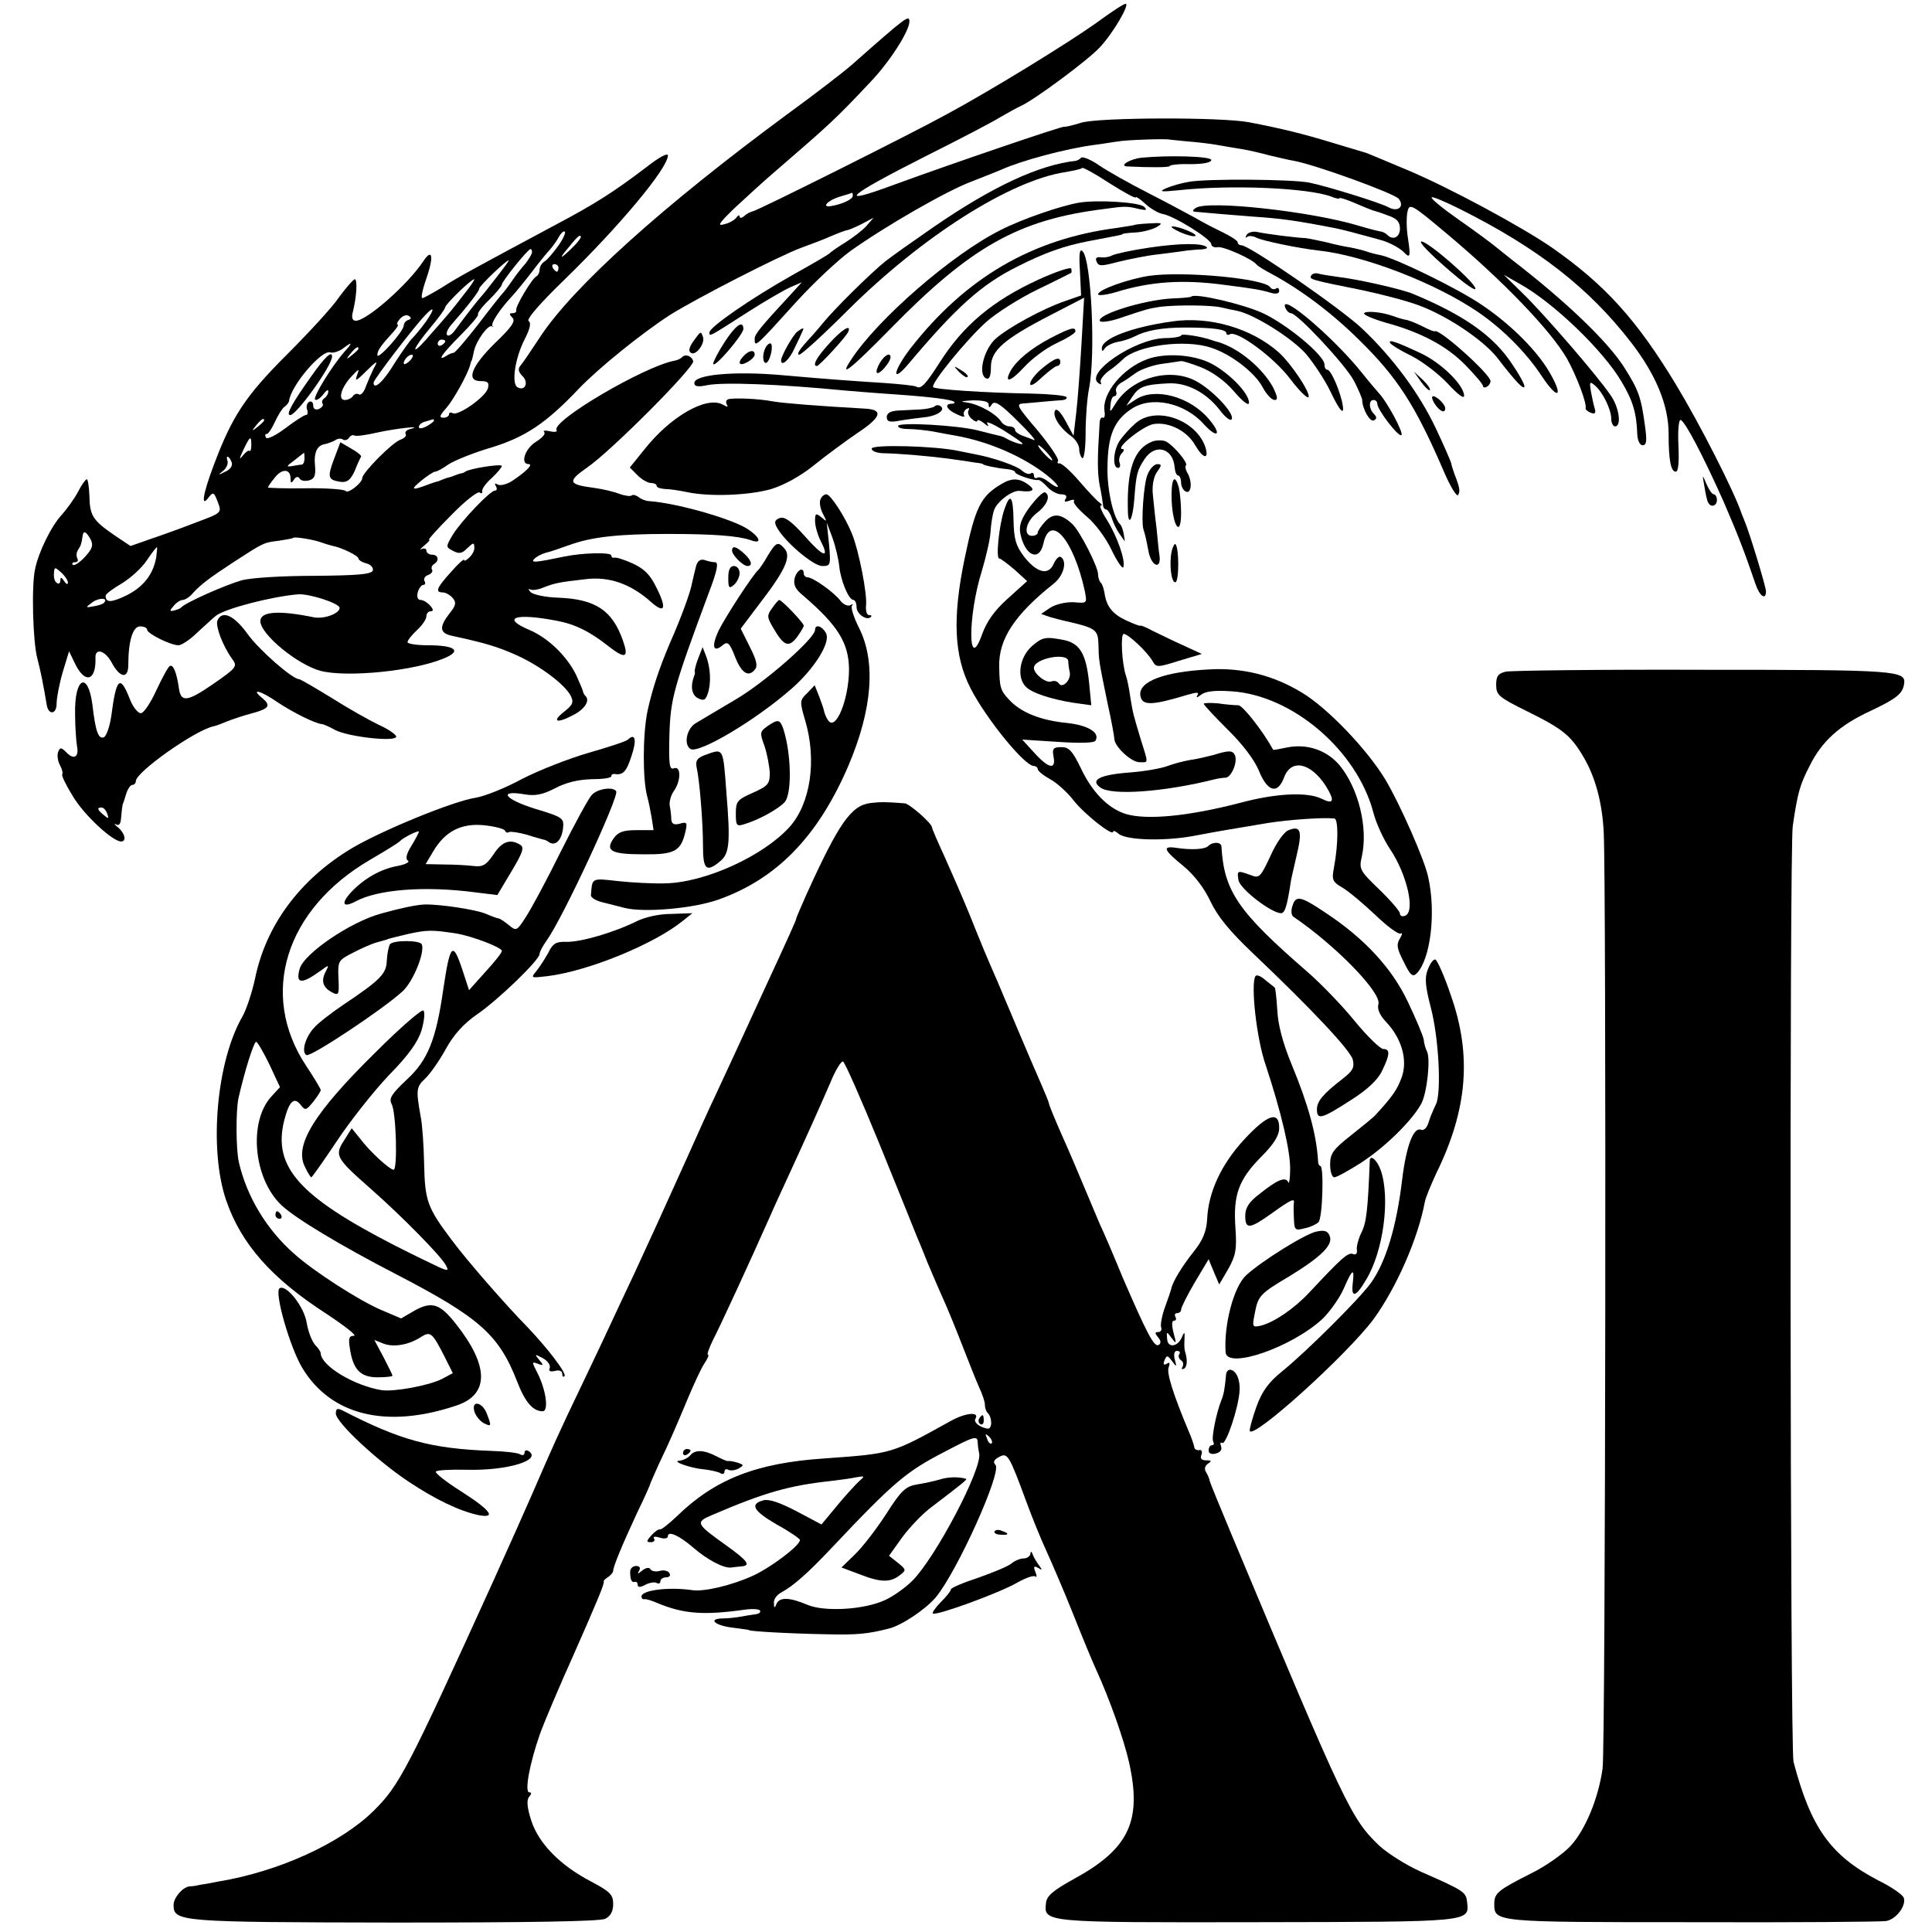 <?xml version="1.0" standalone="no"?>
<!DOCTYPE svg PUBLIC "-//W3C//DTD SVG 20010904//EN"
 "http://www.w3.org/TR/2001/REC-SVG-20010904/DTD/svg10.dtd">
<svg version="1.0" xmlns="http://www.w3.org/2000/svg"
 width="512pt" height="512pt" viewBox="0 0 512 512"
 preserveAspectRatio="xMidYMid meet">
<g transform="translate(0,512) scale(0.1,-0.1)"
fill="#000000" stroke="none">
<path d="M2905 5059 c-73 -52 -279 -179 -400 -244 -93 -51 -497 -253 -510
-255 -5 -1 -16 -6 -22 -12 -7 -6 -13 -7 -13 -2 0 5 -4 4 -8 -2 -4 -6 -18 -15
-32 -18 -20 -6 -16 1 25 41 28 26 81 75 120 108 130 112 153 133 241 227 52
54 104 136 104 161 0 19 -8 13 -154 -116 -17 -15 -93 -74 -170 -130 -331 -244
-567 -457 -654 -589 -23 -35 -46 -69 -52 -76 -8 -9 -7 -17 5 -29 17 -17 6 -41
-14 -29 -16 10 -6 77 19 126 15 29 18 45 11 49 -7 5 32 49 96 111 143 139 273
294 273 328 0 8 -24 -5 -57 -31 -88 -67 -139 -99 -243 -154 -207 -111 -256
-137 -299 -165 -25 -15 -48 -28 -52 -28 -4 0 1 24 11 52 20 58 16 82 -8 46
-41 -62 -150 -158 -179 -158 -9 0 -12 8 -8 23 10 40 13 87 5 87 -3 0 -22 -21
-41 -47 -18 -27 -81 -95 -139 -153 -110 -110 -145 -163 -194 -294 -29 -77 -34
-113 -13 -84 12 15 14 14 24 -12 11 -29 11 -29 -56 -54 -36 -14 -91 -34 -121
-44 l-54 -19 -42 28 c-58 40 -66 52 -67 104 -1 25 -4 45 -7 45 -3 0 -14 -15
-23 -33 -10 -19 -30 -46 -43 -61 -27 -28 -62 -99 -71 -144 -10 -43 -6 -194 6
-237 9 -35 16 -70 25 -124 5 -27 26 -24 26 4 0 15 7 52 16 83 l17 56 18 -37
c26 -50 54 -40 52 20 -1 27 26 19 43 -13 22 -41 44 -44 44 -6 0 63 12 102 31
102 11 0 19 -4 19 -9 0 -10 62 -41 83 -41 8 0 31 15 49 33 19 17 41 38 50 45
24 19 147 51 218 57 30 2 110 -24 110 -36 0 -15 -41 -30 -68 -25 -92 19 -142
16 -142 -10 0 -35 99 -116 160 -132 71 -18 247 0 326 33 49 20 32 35 -43 35
-29 0 -53 4 -53 8 0 5 11 19 25 32 14 13 25 29 25 37 0 7 5 13 11 13 8 0 8 5
-1 15 -7 8 -18 15 -25 15 -8 0 -11 8 -8 20 3 11 10 20 15 20 5 0 6 5 3 10 -3
6 1 13 9 16 9 3 14 10 11 14 -3 5 -1 11 5 15 15 9 12 25 -5 25 -8 0 -15 5 -15
11 0 5 -6 7 -13 4 -6 -4 -3 1 7 9 11 9 17 16 13 16 -3 0 23 29 59 65 35 36 69
63 75 60 5 -4 8 -2 7 3 -2 5 9 21 25 35 15 14 27 29 27 32 0 7 -87 -7 -97 -15
-2 -2 -7 -4 -13 -5 -5 -1 -12 -4 -15 -5 -3 -1 -9 -4 -15 -5 -5 -1 -12 -4 -15
-5 -3 -1 -8 -3 -12 -5 -5 -1 -15 -4 -23 -7 -49 -19 -54 -17 -25 7 17 14 34 25
38 25 5 0 21 9 35 19 15 10 66 31 114 45 91 28 146 65 233 157 53 55 166 146
240 194 70 44 292 158 350 179 22 8 57 21 77 30 21 9 40 16 43 16 3 0 20 7 38
16 l32 17 -19 -22 c-11 -12 -36 -31 -55 -43 -20 -12 -38 -25 -41 -28 -3 -4
-48 -30 -100 -59 -110 -62 -220 -138 -220 -152 0 -12 -1 -12 105 56 44 28 94
57 110 64 l30 13 -31 -34 c-77 -83 -94 -104 -94 -115 0 -25 -1 -26 114 101 44
48 107 107 140 131 93 66 254 159 321 184 33 13 69 27 80 32 54 24 170 55 245
65 25 3 52 8 62 9 17 4 129 8 138 5 3 0 25 -3 50 -5 25 -2 59 -6 75 -9 17 -3
46 -8 65 -11 19 -3 53 -11 75 -17 22 -5 50 -12 63 -14 60 -11 268 -87 279
-101 16 -21 -3 -36 -28 -22 -22 12 -164 56 -209 65 -44 9 -273 11 -320 2 -19
-3 -46 -11 -60 -17 -20 -9 -14 -10 35 -5 139 15 342 6 403 -17 12 -5 22 -7 22
-4 0 2 20 -4 45 -15 25 -11 46 -19 48 -19 1 0 17 -5 35 -12 24 -8 32 -17 32
-35 0 -23 -19 -32 -34 -16 -4 4 -11 7 -14 8 -4 0 -32 7 -62 16 -126 38 -399
68 -431 47 -8 -5 -9 -9 -4 -10 53 -5 82 -7 155 -13 74 -5 112 -10 215 -30 11
-2 40 -9 65 -16 25 -7 50 -13 55 -15 22 -5 51 -20 64 -32 18 -19 20 -15 12 37
-4 25 -4 56 -1 69 5 23 10 21 105 -59 148 -124 275 -256 318 -331 24 -43 53
-118 49 -131 -1 -3 6 -9 14 -12 11 -4 14 -1 10 12 -3 9 -7 30 -10 45 -4 25 -3
27 10 16 21 -17 44 -64 44 -89 0 -11 5 -20 10 -20 18 0 11 51 -12 83 -36 53
-180 219 -233 270 l-50 49 42 -24 c89 -49 221 -176 270 -259 31 -52 40 -84 42
-141 1 -16 7 -28 14 -28 11 0 12 12 6 54 -10 74 -17 93 -55 153 -45 70 -155
175 -299 286 -5 4 -21 17 -35 28 -14 12 -60 46 -103 76 -43 30 -76 57 -73 60
2 3 37 -12 77 -32 205 -103 340 -208 452 -353 66 -86 99 -166 99 -242 0 -70 6
-100 19 -100 7 0 9 25 7 70 -2 40 1 69 6 67 12 -4 60 -96 114 -217 38 -88 55
-132 84 -217 11 -33 28 -45 28 -20 0 12 -44 157 -57 187 -3 8 -7 17 -8 20 -19
57 -109 234 -173 340 -104 172 -188 265 -328 363 -79 55 -274 160 -381 205
-74 31 -107 45 -113 47 -3 1 -43 13 -90 27 -79 24 -132 37 -220 54 -74 14
-396 13 -444 -1 -25 -8 -46 -12 -46 -11 0 4 -313 -103 -449 -153 -159 -59
-128 -31 84 76 88 44 176 90 195 102 19 11 44 25 55 30 36 16 179 122 210 156
35 37 80 115 68 115 -5 0 -40 -23 -78 -51z m-645 -458 c0 -9 -27 -22 -57 -27
-27 -5 -11 14 20 24 17 5 33 10 35 11 1 1 2 -3 2 -8z m-781 -133 c-13 -18 -29
-37 -36 -41 -7 -4 -13 -14 -13 -22 0 -7 -4 -15 -8 -17 -11 -4 -57 -81 -54 -90
1 -5 -3 -8 -10 -8 -9 0 -9 -3 0 -12 9 -9 -2 -25 -46 -67 -63 -62 -78 -101 -38
-101 19 0 23 -4 19 -19 -6 -23 -79 -74 -93 -66 -6 3 -10 2 -10 -3 0 -5 -7 -9
-15 -9 -12 0 -10 6 8 26 19 22 56 88 63 114 1 4 2 8 3 10 2 1 4 13 7 26 5 26
38 73 48 66 3 -3 4 -2 1 1 -5 7 20 45 52 79 10 11 34 40 53 65 19 25 40 51 47
58 7 8 18 23 24 34 6 11 13 17 16 14 3 -2 -5 -20 -18 -38z m31 -11 c-21 -20
-27 -23 -15 -7 35 43 40 48 44 44 3 -3 -10 -19 -29 -37z m-100 -5 c0 -5 -8
-18 -17 -30 -10 -11 -25 -30 -33 -42 -8 -12 -20 -28 -25 -34 -6 -6 -37 -45
-68 -86 -32 -41 -61 -75 -65 -75 -4 0 -13 -4 -19 -8 -27 -17 -11 6 38 55 27
27 48 52 46 55 -3 2 10 20 29 38 19 19 34 37 34 41 0 8 69 94 76 94 2 0 4 -4
4 -8z m-92 -64 c-18 -23 -37 -48 -43 -54 -10 -11 -42 -52 -69 -89 -8 -11 -17
-17 -21 -13 -4 3 1 15 9 25 44 50 76 91 76 98 0 7 71 75 78 75 2 0 -12 -19
-30 -42z m162 22 c0 -5 -2 -10 -4 -10 -3 0 -8 5 -11 10 -3 6 -1 10 4 10 6 0
11 -4 11 -10z m-252 -72 c-18 -24 -41 -52 -51 -63 -9 -11 -31 -35 -47 -54 -45
-50 -36 -25 10 30 22 26 40 51 40 55 0 7 68 74 77 74 2 0 -10 -19 -29 -42z
m-99 -70 c-13 -18 -29 -37 -35 -43 -6 -5 -28 -36 -48 -67 -30 -50 -56 -73 -56
-52 0 8 107 148 138 180 24 25 24 15 1 -18z m-47 4 c-7 -2 -12 -9 -12 -15 -1
-16 -70 -93 -70 -78 0 12 9 25 43 62 9 10 14 19 11 19 -4 0 -1 7 6 15 7 8 17
12 23 8 8 -5 7 -8 -1 -11z m98 -56 c0 -3 -4 -8 -10 -11 -5 -3 -10 -1 -10 4 0
6 5 11 10 11 6 0 10 -2 10 -4z m-267 -28 c-34 -39 -84 -120 -78 -127 4 -3 13
3 21 13 8 11 14 15 14 9 0 -7 -5 -15 -10 -18 -6 -4 -8 -10 -5 -15 3 -4 -2 -10
-10 -14 -9 -3 -15 0 -15 10 0 8 -5 12 -11 9 -6 -4 -8 -13 -5 -21 3 -8 1 -14
-4 -14 -4 0 -29 -16 -54 -35 -25 -19 -48 -30 -51 -25 -3 6 -3 10 2 10 4 0 14
15 22 33 8 17 19 35 25 39 6 4 11 11 12 15 4 40 87 138 110 129 6 -2 20 2 31
9 27 21 29 18 6 -7z m37 8 c0 -2 -8 -10 -17 -17 -16 -13 -17 -12 -4 4 13 16
21 21 21 13z m138 -30 c-7 -8 -15 -12 -17 -11 -5 6 10 25 20 25 5 0 4 -6 -3
-14z m-98 -23 c-5 -10 -14 -31 -20 -46 -5 -16 -14 -26 -19 -22 -5 3 -12 1 -16
-5 -3 -5 -13 -10 -21 -10 -20 0 -9 35 19 64 19 20 20 20 13 1 -6 -16 -2 -15
21 8 32 32 37 34 23 10z m-290 -137 c0 -2 -8 -10 -17 -17 -16 -13 -17 -12 -4
4 13 16 21 21 21 13z m450 -1 c0 -2 -9 -9 -20 -15 -12 -6 -20 -7 -20 -1 0 5 8
12 18 14 9 3 18 5 20 6 1 0 2 -1 2 -4z m-63 -22 c-9 -2 -15 -8 -12 -13 3 -5
-3 -11 -13 -15 -21 -6 -102 -88 -102 -102 0 -13 -39 -43 -44 -34 -3 4 -51 8
-106 7 -55 -1 -100 1 -100 2 0 2 8 14 18 26 19 25 42 24 42 -2 0 -13 2 -14 9
-3 5 8 11 9 15 3 3 -6 14 -8 25 -5 14 4 18 12 16 37 -4 36 5 56 26 59 8 2 20
6 27 10 6 5 16 6 21 2 5 -3 12 -1 16 5 4 6 10 8 14 6 4 -3 32 1 62 8 51 11
125 19 86 9z m-421 -43 c0 -10 -2 -17 -5 -15 -2 3 -10 -3 -18 -13 -10 -12 -9
-8 2 16 18 37 21 39 21 12z m141 -35 c0 -8 -3 -15 -6 -16 -3 0 -15 -2 -26 -4
-17 -3 -17 -1 5 15 14 11 25 20 26 20 0 0 1 -7 1 -15z m-193 -10 c3 -9 -3 -19
-17 -25 -19 -10 -20 -9 -6 2 9 7 14 19 12 26 -6 17 4 15 11 -3z m-374 -204 c8
-16 5 -25 -15 -47 -14 -15 -28 -24 -32 -21 -3 4 -1 7 6 7 7 0 9 5 6 10 -3 6
-3 16 2 23 8 12 9 17 12 37 2 15 9 12 21 -9z m610 -8 c8 -3 21 -7 29 -9 27 -5
71 -27 71 -34 0 -4 9 -10 21 -13 12 -3 19 -12 17 -19 -4 -10 -40 -13 -154 -14
-85 0 -168 -5 -194 -12 -42 -12 -149 -59 -160 -72 -3 -3 -11 -6 -19 -8 -12 -3
-12 0 -1 12 7 9 18 16 24 16 6 0 19 8 27 18 22 24 45 41 109 83 79 51 78 51
119 56 20 3 37 6 39 8 3 3 53 -5 72 -12z m-436 -40 c-8 -46 -35 -79 -79 -101
-40 -19 -55 -20 -55 -1 0 5 19 19 43 33 23 14 53 41 66 61 13 19 25 35 27 35
1 0 0 -12 -2 -27z m-234 -67 c0 -6 -5 -4 -10 4 -7 11 -10 11 -10 2 0 -7 -4
-11 -9 -7 -6 3 -9 14 -8 25 1 18 2 18 19 3 10 -9 18 -21 18 -27z m95 -54 c-3
-3 -15 -7 -28 -9 -21 -4 -21 -3 -2 11 18 13 44 12 30 -2z"/>
<path d="M825 4123 c-52 -73 -68 -103 -56 -103 17 0 111 131 111 155 0 17 -20
-2 -55 -52z"/>
<path d="M885 3903 c-18 -48 -16 -55 18 -60 17 -2 26 5 37 29 7 18 15 35 17
38 1 3 -10 12 -26 21 l-29 17 -17 -45z"/>
<path d="M2865 4702 c-3 -4 -10 -7 -13 -8 -99 -11 -221 -68 -377 -175 -55 -38
-113 -79 -128 -91 -39 -31 -137 -128 -166 -164 -13 -16 -35 -41 -49 -56 -14
-16 -21 -28 -14 -28 6 0 64 53 129 118 196 195 430 344 577 366 22 4 42 8 44
11 2 2 35 -16 73 -41 38 -24 69 -41 69 -37 0 3 11 -4 25 -17 14 -13 35 -25 46
-27 30 -5 128 -66 129 -80 0 -6 8 -10 18 -8 15 2 90 -31 102 -46 3 -4 21 -15
40 -25 78 -42 159 -103 231 -174 102 -100 149 -173 223 -344 18 -43 36 -73 40
-68 6 10 5 19 -10 57 -4 11 -8 25 -9 30 -2 6 -19 46 -40 90 -43 91 -112 185
-194 263 -54 52 -300 222 -321 222 -5 0 -10 3 -10 8 0 4 -17 15 -37 25 -21 10
-56 28 -78 41 -22 12 -78 42 -125 66 -47 24 -104 56 -126 71 -23 16 -45 25
-49 21z"/>
<path d="M3025 4702 c-29 -3 -60 -21 -39 -23 59 -3 114 -3 114 1 0 3 25 6 55
5 32 0 55 4 55 11 0 10 -114 13 -185 6z"/>
<path d="M2860 4583 c-48 -8 -153 -44 -209 -73 -128 -64 -326 -236 -396 -344
-33 -50 -1 -25 104 82 214 219 341 290 566 318 57 8 61 8 94 0 19 -4 22 -3 13
6 -12 12 -123 19 -172 11z"/>
<path d="M3007 4524 c-1 -1 -22 -4 -47 -8 -225 -29 -401 -132 -547 -319 -46
-60 -52 -96 -6 -42 128 152 194 211 288 258 75 38 124 55 190 68 90 17 90 17
90 19 0 1 16 3 35 4 19 1 44 8 55 14 18 11 15 12 -18 10 -21 -1 -39 -3 -40 -4z"/>
<path d="M3129 4504 c19 -8 36 -12 39 -9 5 5 -43 25 -61 25 -7 -1 3 -7 22 -16z"/>
<path d="M3304 4498 c-4 -7 -4 -10 1 -6 4 4 15 3 25 -2 15 -8 111 -28 165 -34
120 -13 309 -86 422 -163 63 -43 127 -106 169 -170 43 -65 59 -56 20 11 -33
57 -103 127 -179 178 -63 43 -229 124 -269 132 -12 2 -30 7 -38 10 -8 3 -26 7
-40 10 -14 2 -43 8 -65 14 -22 5 -47 10 -55 11 -27 1 -104 11 -127 16 -12 3
-25 -1 -29 -7z"/>
<path d="M3047 4464 c-48 -7 -93 -17 -100 -21 -7 -4 -20 -6 -29 -5 -12 2 -16
-2 -12 -11 5 -13 12 -13 57 -1 29 7 77 17 107 20 30 4 64 8 75 10 11 1 29 3
39 3 11 1 17 3 14 6 -11 11 -68 11 -151 -1z"/>
<path d="M3805 4435 c59 -54 105 -89 105 -80 0 16 -125 125 -143 125 -7 0 11
-20 38 -45z"/>
<path d="M2862 4401 l3 -64 -40 -14 c-62 -21 -155 -72 -188 -102 -31 -30 -46
-95 -23 -104 8 -3 12 7 12 30 0 44 34 74 158 138 l89 46 -7 -123 c-4 -68 -10
-150 -14 -183 l-7 -60 -21 39 c-13 24 -24 35 -28 28 -8 -14 13 -47 43 -68 12
-9 21 -24 21 -34 0 -10 4 -21 8 -24 5 -3 9 27 9 67 0 40 4 92 9 117 18 90 6
342 -17 364 -8 8 -10 -6 -7 -53z"/>
<path d="M2752 4379 c-122 -56 -200 -122 -262 -220 -36 -56 -49 -71 -61 -64
-4 3 -42 7 -85 10 -79 5 -150 10 -274 21 -126 11 -230 1 -230 -21 0 -9 9 -11
33 -6 41 9 193 3 367 -14 25 -2 83 -7 130 -10 101 -7 152 -14 159 -20 2 -3 -1
-5 -7 -5 -21 0 -13 -16 14 -28 14 -7 23 -8 19 -3 -3 5 0 13 6 17 7 4 9 3 6 -3
-4 -6 0 -16 8 -23 8 -7 15 -9 15 -5 0 4 8 1 17 -6 12 -10 15 -11 9 -1 -4 7 15
-1 43 -18 28 -18 51 -33 51 -36 0 -4 -29 5 -45 15 -5 3 -14 6 -20 7 -5 1 -29
7 -52 13 -53 14 -213 23 -213 12 0 -5 12 -8 28 -8 15 0 43 -3 62 -6 19 -4 49
-9 65 -12 88 -16 178 -56 239 -104 38 -30 40 -45 2 -16 -10 8 -23 12 -27 9 -5
-3 -9 0 -9 6 0 6 -4 9 -9 5 -5 -3 -15 1 -23 8 -12 12 -75 34 -123 43 -11 2
-31 6 -45 9 -59 13 -230 18 -230 6 0 -6 12 -11 28 -12 48 -1 116 -7 172 -14
30 -4 64 -9 75 -11 11 -1 20 -3 20 -4 0 -3 39 -11 62 -13 13 -1 23 -5 23 -8 0
-7 49 -23 61 -21 4 1 15 -8 24 -18 10 -11 27 -20 37 -20 12 0 17 -4 12 -12 -5
-8 -2 -9 10 -5 9 4 15 3 12 -1 -3 -5 13 -23 34 -41 22 -18 51 -57 66 -89 15
-31 29 -51 31 -45 6 18 -16 81 -44 126 -13 20 -20 37 -16 37 5 0 3 4 -3 8 -6
4 -31 30 -54 57 -24 28 -48 49 -53 47 -4 -1 -6 2 -3 6 3 5 -21 41 -54 81 -57
67 -59 71 -35 72 14 1 34 3 45 4 11 1 32 3 47 4 14 0 23 4 19 9 -4 4 -47 8
-94 9 -121 2 -254 11 -259 17 -8 8 90 128 142 174 25 22 84 60 133 84 48 23
89 44 91 45 1 1 1 6 0 11 -2 5 -41 -8 -87 -29z m-132 -331 c0 -10 3 -9 9 1 7
10 23 0 67 -44 33 -32 52 -55 44 -51 -8 3 -23 9 -32 12 -10 4 -18 10 -18 15 0
5 -7 9 -15 9 -7 0 -18 6 -22 13 -13 20 -57 45 -89 50 -22 3 -19 4 14 6 28 0
42 -3 42 -11z m155 -128 c10 -11 16 -20 13 -20 -3 0 -13 9 -23 20 -10 11 -16
20 -13 20 3 0 13 -9 23 -20z"/>
<path d="M3045 4389 c-57 -9 -135 -37 -135 -49 0 -4 21 -2 48 6 91 28 176 34
287 19 79 -10 96 -13 123 -21 14 -4 22 -2 22 5 0 7 -4 10 -9 6 -5 -3 -12 -1
-15 4 -15 23 -230 43 -321 30z"/>
<path d="M3475 4390 c-6 -10 -5 -11 135 -39 52 -11 121 -29 152 -41 75 -28
168 -91 205 -137 50 -65 72 -88 73 -77 0 6 -14 32 -32 58 -49 75 -126 130
-263 187 -27 12 -146 39 -198 45 -23 3 -47 7 -54 9 -7 2 -15 0 -18 -5z"/>
<path d="M3157 4334 c-1 -2 -25 -4 -52 -5 -74 -4 -200 -43 -190 -60 3 -4 27
-1 53 8 71 24 75 25 107 30 41 5 135 5 163 -2 12 -3 31 -7 42 -9 45 -10 144
-72 181 -114 21 -25 50 -69 64 -98 28 -59 41 -70 31 -26 -10 39 -30 82 -38 82
-5 0 -8 6 -8 14 0 24 -99 106 -163 136 -52 24 -180 54 -190 44z"/>
<path d="M3406 4305 c3 -8 10 -15 15 -15 17 0 144 -136 167 -179 12 -23 22
-47 22 -51 0 -23 21 -60 31 -54 8 4 8 9 0 17 -14 14 -14 37 -1 37 6 0 10 -5
10 -10 0 -16 57 -90 64 -83 6 6 -37 86 -58 109 -6 7 -27 31 -46 55 -72 91
-220 218 -204 174z"/>
<path d="M3615 4290 c-3 -4 23 -15 57 -25 95 -26 162 -62 212 -113 25 -26 46
-50 46 -55 0 -4 5 -5 10 -2 6 3 10 10 10 15 0 18 -138 142 -148 132 -1 -1 -15
4 -32 13 -16 8 -37 17 -47 18 -10 2 -25 7 -33 10 -28 10 -70 14 -75 7z"/>
<path d="M3105 4268 c-106 -15 -185 -45 -185 -71 0 -9 2 -9 8 0 4 6 19 14 34
17 14 2 35 9 46 15 29 15 71 23 132 23 75 0 110 -5 110 -15 0 -4 4 -6 9 -3 18
12 117 -61 160 -118 25 -33 47 -54 49 -48 4 13 -46 88 -79 118 -72 64 -184 97
-284 82z"/>
<path d="M1920 4213 c-17 -26 -30 -52 -30 -57 1 -15 79 76 80 92 0 25 -21 10
-50 -35z"/>
<path d="M2114 4242 c-11 -7 -44 -65 -44 -77 0 -18 22 1 36 33 10 20 19 40 21
45 5 9 1 9 -13 -1z"/>
<path d="M2197 4209 c-34 -37 -45 -59 -32 -59 6 0 79 79 83 91 9 22 -18 5 -51
-32z"/>
<path d="M2784 4224 c-53 -28 -90 -59 -106 -87 -18 -34 0 -29 36 10 19 21 57
50 85 63 28 13 51 27 51 32 0 13 -14 9 -66 -18z"/>
<path d="M1837 4215 c-11 -16 -13 -26 -6 -30 13 -9 38 25 32 42 -6 16 -5 17
-26 -12z"/>
<path d="M3130 4231 c0 -3 -19 -7 -43 -7 -81 -2 -216 -95 -175 -120 6 -4 8 -3
5 3 -3 5 6 18 20 29 15 10 32 25 39 32 38 37 166 54 235 30 52 -17 115 -66
135 -104 10 -19 24 -34 32 -34 9 0 8 8 -4 33 -27 50 -89 103 -144 120 -8 2
-17 5 -20 6 -25 9 -80 18 -80 12z"/>
<path d="M3684 4211 c3 -5 29 -21 58 -35 29 -15 72 -48 96 -74 25 -27 42 -40
42 -31 0 28 -59 86 -113 112 -66 31 -89 39 -83 28z"/>
<path d="M2025 4189 c-6 -19 0 -38 9 -28 10 12 16 49 7 49 -5 0 -13 -9 -16
-21z"/>
<path d="M1972 4178 c-19 -19 -14 -30 8 -18 11 6 20 15 20 20 0 14 -14 12 -28
-2z"/>
<path d="M1807 4173 c-4 -4 -13 -8 -20 -9 -80 -15 -327 -160 -312 -184 3 -4
-5 -6 -17 -3 -13 3 -20 2 -16 -2 5 -5 -6 -16 -22 -26 -29 -18 -42 -59 -19 -59
13 0 -7 -20 -43 -44 -15 -10 -33 -14 -39 -10 -8 4 -9 3 -5 -4 4 -7 3 -12 -2
-12 -13 0 -89 -80 -112 -117 -19 -32 -19 -33 1 -43 15 -8 23 -7 35 5 19 18 21
19 21 2 0 -7 -6 -18 -14 -25 -7 -7 -13 -10 -13 -6 0 4 -16 -10 -35 -32 -38
-42 -43 -54 -21 -54 7 0 19 -7 26 -15 10 -12 8 -20 -9 -41 -28 -36 -26 -52 7
-59 87 -19 118 -28 168 -50 63 -28 129 -77 146 -108 9 -18 7 -24 -18 -44 -33
-26 -18 -31 25 -8 30 15 45 38 33 50 -4 4 -7 10 -7 13 -1 4 -9 23 -18 43 -25
51 -75 99 -125 120 -75 32 -36 45 73 24 49 -9 89 -29 138 -68 44 -34 54 -31
38 15 -28 80 -72 110 -170 114 -35 1 -68 8 -75 15 -6 6 -6 10 -1 7 6 -3 21 -1
35 5 31 12 41 14 111 22 63 8 120 -12 174 -60 37 -33 43 -18 14 39 -16 33 -32
49 -63 63 -22 10 -44 17 -48 15 -5 -1 -8 2 -8 6 0 9 -78 7 -125 -3 -76 -16
-90 -17 -79 -6 6 6 19 13 30 16 10 2 39 12 64 21 58 21 129 29 260 29 120 0
185 -5 218 -16 34 -13 27 8 -10 31 -45 27 -186 67 -258 72 -8 0 -21 5 -28 11
-7 5 -15 7 -18 4 -3 -3 -18 -1 -32 4 -15 6 -45 13 -67 16 -70 9 -72 17 -19 54
63 43 286 267 281 282 -4 14 -21 20 -30 10z"/>
<path d="M2332 4159 c-7 -12 -11 -24 -8 -27 6 -6 35 27 36 41 0 14 -15 7 -28
-14z"/>
<path d="M3040 4168 c-65 -24 -120 -91 -113 -137 2 -12 0 -20 -4 -18 -5 3 -9
-5 -9 -16 -6 -94 -6 -127 0 -162 5 -22 8 -46 9 -52 0 -7 4 -13 8 -13 4 0 11
-10 15 -22 4 -13 13 -32 21 -43 l14 -20 -3 20 c-2 11 -6 22 -9 25 -18 16 -36
93 -34 155 1 82 18 121 63 151 53 36 142 17 193 -41 36 -39 48 -27 13 14 -50
60 -143 85 -193 53 l-26 -17 16 24 c17 26 32 32 94 35 50 3 101 -24 137 -70
14 -19 29 -31 32 -25 9 15 -52 79 -96 102 -70 36 -170 7 -212 -61 -15 -24 -15
-25 -13 -2 1 12 5 22 10 22 5 0 7 6 5 12 -3 7 3 17 12 23 10 5 28 18 42 28 14
9 45 20 69 23 24 3 46 7 49 7 3 1 26 -6 52 -16 30 -12 63 -35 88 -64 24 -28
40 -40 40 -30 0 26 -57 83 -105 106 -47 22 -119 26 -165 9z"/>
<path d="M2762 4144 c-18 -15 -32 -33 -32 -41 0 -8 13 -1 31 17 18 16 36 30
40 30 5 0 9 5 9 10 0 16 -14 12 -48 -16z"/>
<path d="M2542 4134 c10 -10 20 -16 22 -13 3 3 -5 11 -17 18 -21 13 -21 12 -5
-5z"/>
<path d="M3766 4108 c10 -14 21 -24 23 -22 3 3 -6 15 -18 27 l-24 22 19 -27z"/>
<path d="M1930 4062 c-6 -2 -7 -8 -4 -14 5 -7 1 -7 -11 0 -43 23 -139 -32
-208 -120 l-38 -47 21 -21 c11 -11 27 -20 35 -20 8 0 15 -3 15 -7 0 -5 10 -8
23 -9 12 0 38 -4 57 -8 60 -13 165 -9 224 8 35 11 77 34 113 63 32 26 84 64
116 86 62 41 69 61 21 64 -124 7 -214 14 -244 19 -42 8 -106 10 -120 6z"/>
<path d="M3802 4050 c13 -20 28 -27 28 -12 0 10 -22 32 -32 32 -5 0 -3 -9 4
-20z"/>
<path d="M2477 4043 c-4 -3 -20 -7 -37 -8 -16 -1 -43 -2 -60 -3 -20 -1 -30 -7
-30 -17 0 -12 7 -15 33 -10 17 3 47 7 65 9 35 3 60 20 44 30 -5 3 -12 3 -15
-1z"/>
<path d="M3009 3998 c-15 -13 -34 -34 -43 -48 -16 -26 -18 -70 -3 -70 5 0 7 6
4 14 -3 7 0 19 6 25 6 6 7 11 2 11 -22 0 52 60 81 66 40 7 90 -17 112 -57 20
-34 36 -38 27 -6 -23 74 -132 113 -186 65z"/>
<path d="M3054 3950 c-49 -19 -68 -74 -65 -184 1 -44 13 -23 17 31 5 68 8 77
27 106 28 43 76 30 80 -22 1 -12 5 -21 9 -21 4 0 8 -9 8 -19 0 -10 6 -21 13
-24 15 -6 17 29 3 51 -4 7 -6 16 -3 19 6 6 -32 52 -53 63 -8 4 -25 4 -36 0z"/>
<path d="M3041 3862 c-10 -23 -17 -123 -11 -144 5 -16 7 -24 14 -61 8 -38 33
-47 29 -11 -2 10 -5 44 -8 74 -4 30 -8 71 -10 91 -2 22 2 45 11 58 13 18 13
21 1 21 -8 0 -20 -12 -26 -28z"/>
<path d="M4517 3830 c3 -19 7 -38 10 -42 7 -14 23 -9 23 7 0 8 -4 15 -8 15 -5
0 -13 12 -20 28 -11 26 -11 26 -5 -8z"/>
<path d="M2655 3838 c-56 -33 -70 -60 -99 -200 -32 -155 -28 -256 16 -342 41
-80 143 -206 168 -206 5 0 10 -4 10 -8 0 -5 15 -17 33 -27 17 -9 46 -35 62
-56 28 -36 105 -97 105 -83 0 4 7 1 15 -6 21 -17 125 -20 205 -4 68 13 84 15
190 33 58 9 145 15 176 12 11 -1 11 -67 -1 -131 -6 -31 -4 -37 22 -52 16 -9
55 -42 87 -72 32 -31 62 -53 68 -50 5 3 4 -3 -2 -13 -10 -16 -8 -27 10 -62 18
-37 24 -41 35 -30 36 38 51 160 30 254 -9 45 -74 192 -113 258 -48 80 -153
190 -221 231 -75 46 -157 67 -246 62 -120 -6 -188 -32 -183 -69 4 -28 30 -27
126 2 24 7 31 7 25 -2 -4 -7 0 -6 10 2 12 9 36 12 80 9 162 -10 334 -157 377
-323 7 -27 27 -70 43 -94 46 -68 69 -169 40 -178 -7 -3 -13 0 -13 6 0 6 -25
35 -55 64 -51 49 -54 54 -46 87 17 77 -9 181 -59 242 -34 40 -86 58 -140 47
-19 -4 -35 -7 -36 -6 -26 48 -80 117 -92 118 -10 0 -34 2 -54 5 -21 2 -38 1
-38 -1 0 -3 28 -33 63 -68 39 -38 71 -80 83 -109 23 -57 50 -64 67 -18 19 50
70 39 110 -22 25 -40 22 -51 -10 -35 -38 19 -122 15 -218 -11 -135 -35 -246
-46 -302 -29 -47 15 -89 58 -119 122 -22 45 -31 55 -51 55 -22 0 -25 -4 -21
-25 7 -36 -13 -32 -51 10 l-32 35 94 -6 c58 -4 97 -3 100 3 13 21 -19 41 -75
47 -71 7 -123 28 -154 62 -23 24 -25 33 -26 87 -2 73 41 138 144 220 27 21 37
60 19 71 -4 3 -13 -5 -19 -19 -14 -31 -45 -23 -79 21 -21 28 -26 46 -27 94 -1
67 -9 76 -25 28 -14 -43 -22 -128 -13 -128 4 0 22 -14 41 -30 l33 -30 -51 -46
c-35 -31 -56 -61 -68 -94 -38 -108 -39 46 -1 167 11 37 22 84 23 103 1 19 5
45 9 57 7 23 49 55 69 52 34 -4 42 2 23 16 -24 18 -44 19 -71 3z"/>
<path d="M3105 3794 c3 -70 25 -100 25 -33 0 24 -3 54 -6 67 -11 40 -21 23
-19 -34z"/>
<path d="M2730 3778 c-24 -33 -30 -50 -26 -72 12 -59 50 -76 61 -27 18 83 80
12 110 -126 6 -32 6 -32 -29 -29 -21 1 -47 -5 -62 -14 l-25 -17 23 -8 c13 -4
30 -8 38 -10 84 -19 90 -23 91 -63 1 -41 0 -39 24 -155 10 -45 18 -88 18 -95
1 -21 45 -62 67 -62 24 0 24 -6 3 61 -20 67 -20 65 -28 114 -3 22 -8 46 -11
54 -11 32 -15 111 -6 111 12 0 63 -48 77 -73 9 -16 13 -16 70 2 l60 18 -50 23
c-27 12 -63 30 -80 38 -16 9 -31 15 -33 14 -1 -2 -18 5 -38 14 -36 17 -52 37
-57 73 -2 11 -6 24 -10 27 -4 4 -7 14 -7 22 0 20 -48 114 -68 133 -30 28 -51
30 -72 7 -11 -12 -20 -25 -20 -30 0 -4 -7 -8 -15 -8 -24 0 -17 37 12 60 28 21
38 46 23 55 -5 3 -22 -14 -40 -37z"/>
<path d="M2174 3796 c-3 -8 0 -25 7 -38 11 -21 11 -22 -4 -9 -15 12 -17 11
-17 -10 0 -13 7 -37 15 -53 25 -48 7 -43 -43 14 -35 39 -53 52 -66 47 -13 -5
-15 -11 -7 -25 20 -37 96 -102 120 -102 22 0 23 2 18 58 l-6 57 15 -40 c8 -22
16 -56 18 -75 4 -39 25 -90 38 -90 4 0 8 -9 8 -19 0 -18 27 -37 38 -26 3 3 1
5 -5 5 -6 0 -9 11 -8 25 4 29 -19 146 -37 190 -18 45 -57 105 -68 105 -6 0
-13 -6 -16 -14z"/>
<path d="M2035 3648 c-10 -18 -22 -35 -25 -38 -13 -10 -88 -125 -106 -162 -19
-41 -14 -59 11 -38 13 11 18 7 32 -28 17 -45 36 -58 53 -37 9 10 5 25 -13 61
l-24 48 49 65 c68 88 85 125 68 146 -18 21 -23 19 -45 -17z"/>
<path d="M3105 3659 c-7 -34 -1 -84 10 -82 10 2 10 91 0 101 -2 2 -7 -6 -10
-19z"/>
<path d="M1940 3661 c0 -12 29 -41 41 -41 15 0 10 16 -9 33 -21 19 -32 22 -32
8z"/>
<path d="M1845 3621 c-3 -12 -8 -32 -11 -46 -4 -24 -30 -95 -59 -160 -28 -66
-46 -120 -59 -179 -13 -63 -13 -181 -1 -226 4 -14 9 -40 12 -57 l5 -33 -45 0
c-36 0 -49 -5 -61 -22 -23 -33 -6 -42 79 -42 82 -1 99 8 111 58 6 26 5 29 -15
23 -15 -4 -21 0 -22 11 0 10 -2 26 -4 36 -2 11 3 29 11 40 19 27 19 67 0 60
-12 -5 -14 10 -12 88 3 96 10 123 104 376 23 60 27 82 17 82 -7 0 -20 3 -28 6
-10 3 -18 -2 -22 -15z"/>
<path d="M1930 3589 c0 -27 2 -30 15 -19 8 7 15 21 15 31 0 11 -7 19 -15 19
-10 0 -15 -10 -15 -31z"/>
<path d="M2106 3588 c-4 -17 1 -29 22 -46 92 -79 121 -125 122 -195 0 -81 -36
-168 -56 -135 -5 7 -9 18 -10 23 -1 6 -7 23 -13 39 l-12 30 -20 -21 c-20 -19
-20 -22 -5 -73 31 -105 14 -220 -42 -282 -70 -77 -224 -147 -329 -149 -32 -1
-88 2 -125 6 -72 8 -68 9 -72 -37 -1 -7 15 -16 34 -20 19 -5 44 -11 55 -14 51
-13 181 -2 249 22 155 55 264 168 344 354 64 150 74 277 28 367 -14 28 -22 54
-18 58 4 5 2 5 -5 1 -6 -3 -18 2 -25 11 -16 22 -73 63 -88 63 -5 0 -10 5 -10
10 0 19 -18 10 -24 -12z"/>
<path d="M2046 3508 c-14 -19 -13 -24 2 -50 29 -50 41 -55 63 -28 10 14 19 28
19 32 0 7 -58 68 -65 68 -2 0 -11 -10 -19 -22z"/>
<path d="M576 3475 c-5 -15 14 -66 39 -101 15 -20 13 -23 -52 -68 -67 -46 -84
-48 -89 -9 -6 41 -15 63 -24 58 -5 -3 -21 -33 -36 -65 -15 -33 -33 -60 -41
-60 -8 0 -22 18 -30 40 -25 63 -35 53 -48 -47 -4 -28 -13 -54 -20 -57 -14 -5
-22 15 -30 86 -12 91 -48 73 -46 -24 0 -34 3 -73 5 -85 6 -29 -8 -38 -28 -17
-14 14 -17 14 -22 1 -3 -9 -1 -24 5 -35 6 -11 8 -21 6 -24 -3 -2 10 -29 28
-58 29 -49 105 -120 128 -120 15 0 10 22 -8 37 -10 8 -12 12 -5 8 8 -4 12 2
13 19 1 14 3 29 4 34 2 4 6 17 10 30 4 12 11 22 16 22 5 0 9 5 9 10 0 24 156
134 205 145 6 1 22 7 36 13 15 6 45 16 68 22 44 12 50 20 26 40 -33 27 -4 20
39 -10 42 -28 100 -57 119 -59 4 0 20 -7 36 -16 36 -18 161 -32 161 -17 0 5
-21 20 -46 31 -25 12 -82 44 -126 72 -44 27 -82 49 -85 49 -18 0 -107 78 -137
120 -36 50 -68 64 -80 35z m-292 -511 c5 -14 4 -15 -9 -4 -17 14 -19 20 -6 20
5 0 12 -7 15 -16z"/>
<path d="M2160 3451 c0 -23 -134 -140 -211 -185 -46 -27 -94 -56 -106 -63 -23
-14 -32 -56 -13 -68 22 -13 174 77 269 161 60 53 103 122 90 146 -10 19 -29
25 -29 9z"/>
<path d="M2735 3408 c-37 -33 -42 -93 -9 -114 23 -16 80 -32 137 -39 l29 -4
-6 62 c-8 74 -24 102 -67 111 -48 9 -56 8 -84 -16z m96 -40 c0 -7 2 -21 4 -30
4 -20 -20 -44 -29 -29 -4 6 -13 8 -20 5 -14 -5 -46 20 -46 36 0 25 89 42 91
18z"/>
<path d="M1851 3377 c-6 -15 -10 -31 -10 -35 1 -4 1 -9 -1 -12 -11 -29 -7 -51
9 -60 16 -8 21 -6 27 13 9 27 7 68 -5 99 l-9 23 -11 -28z"/>
<path d="M3990 3340 c-20 -5 -25 -12 -25 -35 0 -27 7 -33 82 -70 95 -47 116
-64 150 -122 31 -53 49 -120 53 -198 7 -128 5 -2433 -3 -2482 -11 -78 -45
-161 -84 -204 -19 -21 -67 -55 -106 -74 -87 -44 -97 -52 -97 -80 0 -49 -1 -49
523 -49 271 -1 502 1 515 3 27 4 55 42 47 62 -3 8 -33 29 -68 46 -126 66 -178
139 -224 314 -9 36 -11 2418 -2 2480 13 89 19 109 44 158 33 67 80 109 162
147 70 33 85 46 89 71 6 36 -17 38 -530 38 -276 1 -512 -2 -526 -5z"/>
<path d="M2033 3195 c-19 -14 -20 -17 -7 -52 7 -21 13 -53 14 -71 0 -30 -5
-35 -45 -53 -41 -18 -45 -23 -45 -55 0 -32 2 -35 23 -28 38 11 93 42 107 59
19 23 17 128 -4 193 -9 26 -14 27 -43 7z"/>
<path d="M1664 3160 c-5 -5 -52 -20 -104 -35 -52 -15 -131 -46 -176 -69 -44
-24 -99 -46 -123 -50 -60 -9 -247 -86 -327 -133 -138 -82 -229 -204 -258 -346
-8 -37 -23 -82 -33 -100 -69 -118 -90 -351 -44 -487 40 -117 121 -208 265
-301 50 -33 83 -59 74 -59 -13 0 -15 -7 -11 -32 8 -57 28 -78 73 -78 22 0 40
2 40 4 0 3 -11 25 -24 50 l-24 45 25 -10 c27 -10 67 -3 99 18 25 16 30 11 63
-54 l21 -42 -28 -15 c-35 -18 -128 -35 -161 -30 -73 12 -159 64 -161 97 0 5
-7 15 -15 23 -8 9 -18 34 -22 57 -6 43 -54 104 -72 93 -15 -9 27 -156 60 -211
76 -126 223 -162 408 -100 88 29 88 105 -2 218 -41 52 -63 59 -108 34 l-36
-21 -54 23 c-58 25 -178 102 -229 148 -74 65 -126 152 -147 243 -8 35 -8 138
-1 170 17 74 41 150 47 149 3 0 19 -27 35 -60 l28 -60 -22 -24 c-62 -66 -49
-218 26 -289 36 -34 155 -106 304 -183 220 -114 272 -160 320 -283 21 -55 42
-80 68 -80 17 0 9 57 -14 102 -15 29 -15 30 1 24 16 -6 16 -4 4 10 -13 16 -12
16 9 5 13 -7 21 -18 19 -26 -4 -9 1 -11 14 -8 11 3 19 0 19 -8 0 -7 3 -9 6 -6
7 7 -48 78 -101 133 -54 55 -159 175 -198 228 -64 85 -71 103 -73 201 -1 50
-5 106 -9 125 -13 73 -12 79 12 102 13 12 38 48 55 79 21 38 47 66 81 90 55
37 167 145 167 161 0 6 9 22 19 36 43 60 192 381 184 395 -8 13 -50 7 -65 -10
-9 -10 -46 -78 -83 -152 -36 -73 -78 -151 -92 -172 -23 -36 -25 -37 -44 -21
-11 9 -23 17 -27 18 -4 0 -20 6 -36 13 -28 11 -121 25 -161 24 -23 -1 -65 -10
-115 -24 -81 -22 -205 -106 -216 -147 -11 -40 5 -41 55 -5 23 17 24 17 14 -2
-13 -25 -7 -42 17 -55 18 -9 19 -6 17 37 -2 47 -1 48 40 69 23 12 51 24 63 27
11 3 22 6 25 7 2 2 28 8 57 15 50 11 64 11 128 1 42 -7 120 -37 120 -46 0 -5
-20 -30 -44 -56 l-43 -48 -17 52 c-26 79 -33 72 -51 -48 -19 -134 -41 -190
-97 -241 -41 -39 -48 -50 -40 -65 12 -23 16 -174 5 -174 -11 1 -63 48 -89 83
l-22 27 -20 -32 c-26 -40 -22 -47 70 -128 84 -74 185 -177 199 -202 9 -16 7
-17 -18 -6 -15 7 -69 33 -118 58 -253 130 -322 208 -292 330 13 51 26 64 43
43 13 -17 15 -16 34 7 11 14 20 28 20 31 0 4 -18 33 -39 65 -125 189 -55 414
169 545 41 24 77 46 80 50 8 9 50 30 50 25 0 -3 -9 -20 -20 -38 -13 -21 -16
-34 -9 -39 6 -3 -6 -10 -28 -14 -44 -8 -88 -33 -122 -69 -28 -30 -23 -43 11
-25 59 32 183 42 319 24 l57 -7 37 62 c30 50 35 64 24 71 -27 17 -49 9 -71
-25 -19 -28 -28 -34 -53 -31 -16 2 -52 4 -78 4 l-49 1 19 32 c32 55 75 77 136
71 29 -3 54 -10 55 -14 2 -5 7 -7 11 -4 4 2 25 -1 47 -7 21 -7 41 -12 44 -13
3 0 10 -3 15 -7 17 -11 33 5 37 36 3 28 1 30 -75 53 -80 25 -98 50 -27 38 28
-5 48 -1 81 16 28 15 61 23 96 24 29 0 53 3 53 8 0 4 3 6 8 6 22 -4 32 5 45
46 15 43 11 64 -9 45z"/>
<path d="M1868 3119 c-21 -8 -25 -15 -22 -32 8 -34 17 -146 17 -209 0 -63 9
-71 46 -40 24 20 27 49 16 182 -9 121 -7 117 -57 99z"/>
<path d="M3215 3119 c-16 -4 -44 -11 -61 -13 -17 -3 -44 -10 -60 -16 -15 -6
-60 -14 -98 -17 -82 -6 -108 -20 -80 -40 29 -22 169 -12 304 22 8 2 21 4 28 4
15 1 32 40 25 59 -6 14 -16 14 -58 1z"/>
<path d="M2308 2992 c-52 -6 -84 -51 -172 -245 -14 -32 -26 -59 -26 -62 0 -3
-14 -35 -95 -210 -15 -33 -43 -94 -62 -135 -19 -41 -45 -97 -58 -125 -13 -27
-47 -102 -75 -165 -73 -162 -92 -203 -139 -305 -23 -49 -51 -108 -61 -130 -10
-22 -45 -96 -78 -165 -62 -129 -76 -161 -132 -290 -18 -41 -65 -147 -105 -235
-225 -495 -247 -537 -315 -604 -87 -86 -252 -161 -410 -187 -19 -4 -42 -8 -50
-9 -8 -2 -20 -4 -27 -4 -18 -1 -43 -30 -43 -49 0 -45 14 -46 584 -47 358 0
546 3 560 10 14 7 21 20 21 39 0 25 -8 33 -59 60 -82 43 -138 100 -158 161
-11 34 -13 54 -6 63 7 8 7 12 1 12 -14 0 1 78 28 155 12 33 51 125 87 205 68
154 84 193 82 199 -1 2 4 7 12 12 7 5 13 12 13 16 0 11 23 67 63 153 20 41 36
77 36 80 1 3 11 25 22 50 28 58 46 100 79 179 15 35 33 75 42 88 8 12 13 23 9
23 -3 0 3 17 13 38 18 34 100 212 151 327 12 28 35 77 50 110 41 89 83 182
111 247 13 32 28 56 33 55 5 -2 49 -102 98 -222 49 -121 93 -229 97 -240 5
-11 18 -43 29 -71 12 -28 30 -71 41 -95 11 -24 34 -80 51 -124 17 -44 37 -94
45 -112 8 -17 15 -37 15 -45 0 -8 3 -18 7 -22 13 -12 13 -44 0 -42 -20 3 -38
17 -32 26 12 20 -27 16 -66 -6 -157 -87 -153 -86 -334 -99 -181 -12 -290 -55
-391 -153 -21 -20 -41 -36 -45 -35 -4 1 -14 -6 -23 -16 -13 -15 -14 -18 -1
-18 8 0 12 5 8 10 -3 5 3 6 16 2 12 -4 21 -2 21 4 0 15 30 2 68 -31 37 -32 81
-55 100 -52 6 1 19 2 27 3 26 2 16 15 -41 56 -80 57 -82 61 -37 80 140 60 204
78 313 90 25 3 56 7 69 10 24 4 24 4 5 -13 -10 -10 -37 -39 -58 -65 l-39 -47
-66 35 c-44 23 -73 33 -88 29 -37 -10 -27 -28 37 -65 33 -18 60 -37 60 -40 0
-15 -77 -73 -125 -95 -55 -25 -129 -43 -161 -38 -62 9 -134 0 -134 -17 0 -5 3
-8 8 -7 4 1 20 -4 36 -11 68 -28 121 -32 228 -17 21 3 39 2 42 -2 3 -5 -3 -9
-12 -10 -9 -1 -26 -4 -37 -6 -11 -2 -33 -5 -50 -5 -42 -1 -19 -20 31 -25 21
-3 39 -5 39 -6 0 -3 101 -9 205 -11 82 -2 110 1 165 15 34 8 98 51 125 83 57
69 176 333 158 351 -7 7 -4 14 10 21 22 12 26 6 72 -119 15 -41 39 -100 53
-130 14 -31 47 -107 72 -170 25 -63 52 -128 60 -145 37 -81 74 -187 87 -245
35 -156 0 -230 -147 -310 -54 -30 -71 -44 -73 -63 -6 -52 -8 -52 561 -51 567
1 561 0 555 53 -3 27 -7 30 -123 81 -38 17 -87 48 -109 68 -76 73 -89 101
-393 827 -30 72 -56 135 -57 140 -1 6 -5 16 -10 24 -5 8 -3 16 5 22 11 7 10 9
-5 9 -12 0 -16 5 -12 15 3 8 0 14 -6 12 -7 -1 -13 3 -13 8 -1 6 -7 24 -14 40
-40 95 -60 156 -54 171 4 12 3 15 -5 10 -8 -5 -10 -2 -6 9 6 14 8 14 20 -2 12
-17 13 -16 7 5 -3 13 -1 22 6 22 7 0 10 -4 6 -9 -3 -5 -1 -12 5 -16 6 -4 7
-11 4 -17 -4 -6 -2 -8 4 -5 9 6 9 26 2 47 -1 3 -2 16 -1 30 1 22 0 22 -7 6
-11 -26 -38 -29 -39 -4 -2 20 -1 20 12 2 13 -17 13 -16 5 14 -5 20 -5 32 1 32
6 0 7 5 4 10 -3 6 -1 10 4 10 6 0 11 4 11 9 0 6 16 38 36 72 l37 62 14 -34 14
-33 24 41 c20 36 23 52 19 109 -6 87 8 127 67 187 36 36 49 58 49 78 0 46 -31
36 -93 -31 -60 -65 -95 -139 -98 -212 -2 -31 -11 -54 -34 -83 -32 -40 -57 -81
-61 -100 -1 -5 -9 -28 -17 -50 -8 -22 -12 -46 -10 -52 3 -7 -1 -13 -7 -13 -10
0 -10 -3 -1 -14 8 -9 8 -16 2 -20 -12 -8 -31 29 -96 179 -25 61 -52 124 -60
140 -7 17 -25 59 -40 95 -15 36 -42 100 -61 142 -19 43 -34 80 -34 83 0 3 -9
25 -19 48 -10 23 -38 87 -61 142 -23 55 -49 116 -57 135 -29 66 -41 95 -73
175 -18 44 -48 113 -66 153 -19 41 -34 76 -34 79 0 11 -60 63 -72 64 -48 4
-66 4 -90 1z m320 -1697 c-3 -3 -9 2 -12 12 -6 14 -5 15 5 6 7 -7 10 -15 7
-18z m-37 3 c0 -7 2 -21 4 -30 8 -41 -116 -276 -177 -337 -18 -18 -51 -42 -74
-52 -55 -25 -159 -31 -204 -12 -47 20 -74 21 -82 3 -5 -13 -7 -12 -7 2 -1 10
8 22 20 28 32 18 68 49 134 119 166 176 198 202 301 255 76 40 84 42 85 24z"/>
<path d="M2490 1199 c-14 -4 -41 -10 -60 -13 -30 -5 -42 -16 -82 -79 -26 -40
-63 -88 -83 -107 l-35 -34 48 -18 c56 -22 81 -22 106 -3 18 14 18 15 -4 33
l-24 19 35 49 c20 27 55 64 80 82 75 57 94 72 89 73 -20 6 -49 5 -70 -2z"/>
<path d="M3415 2920 c-12 -4 -33 -34 -48 -68 -27 -58 -30 -60 -53 -51 -35 13
-36 12 -32 -13 3 -23 87 -88 113 -88 10 0 16 18 26 85 0 2 7 32 15 67 16 66
11 81 -21 68z"/>
<path d="M3202 2878 c-9 -9 -44 -11 -84 -5 -39 6 -35 -5 18 -48 29 -24 55 -58
72 -94 19 -40 51 -79 111 -136 161 -153 259 -258 266 -283 5 -21 0 -30 -27
-51 -53 -41 -68 -60 -68 -81 0 -29 13 -25 89 24 46 29 73 55 84 79 21 43 21
57 3 57 -8 0 -42 33 -75 73 -33 41 -90 100 -128 133 -182 158 -219 212 -226
330 0 13 -23 14 -35 2z"/>
<path d="M3425 2719 c-4 -12 -3 -24 2 -28 112 -76 234 -201 226 -232 -4 -13 4
-30 20 -47 41 -43 58 -100 42 -146 -12 -33 -23 -50 -70 -101 -5 -6 -35 -30
-65 -54 -47 -37 -55 -48 -55 -77 0 -19 5 -34 11 -34 6 0 37 17 70 38 65 42
137 113 161 158 15 29 25 121 14 139 -3 6 -7 19 -8 30 -2 11 -21 56 -42 100
-42 89 -115 168 -218 236 -67 45 -79 47 -88 18z"/>
<path d="M1684 2677 c-57 -28 -145 -54 -183 -53 -27 1 -36 -4 -48 -29 -9 -16
-23 -38 -32 -49 -15 -18 -14 -18 29 -13 108 13 284 85 360 147 l25 20 -56 -2
c-34 0 -72 -9 -95 -21z"/>
<path d="M1033 2617 c-3 -6 -7 -25 -8 -43 -1 -35 -17 -51 -117 -118 -31 -21
-66 -48 -76 -60 -23 -25 -34 -64 -20 -72 10 -7 204 122 255 169 28 26 59 102
51 124 -4 12 -78 12 -85 0z"/>
<path d="M3784 2551 c-9 -22 -7 -44 8 -102 21 -80 28 -222 14 -254 -5 -11 -10
-22 -11 -25 -2 -3 -6 -15 -10 -27 -4 -12 -12 -20 -19 -17 -20 8 -39 -42 -50
-131 -15 -127 -44 -221 -83 -275 -32 -44 -172 -183 -235 -234 -35 -28 -53 -52
-68 -93 -11 -31 -19 -60 -18 -65 8 -24 257 201 328 296 61 84 118 214 136 311
2 11 16 45 30 75 83 169 95 313 39 472 -17 51 -36 93 -41 95 -5 2 -14 -10 -20
-26z"/>
<path d="M3327 2533 c-13 -22 3 -166 27 -235 41 -124 66 -229 65 -277 0 -25
-3 -41 -5 -34 -7 16 -30 6 -76 -31 -28 -21 -38 -37 -38 -58 0 -37 12 -35 71 7
50 36 60 40 58 28 -1 -5 -1 -23 0 -42 1 -31 3 -33 29 -26 15 3 31 11 36 16 11
10 15 149 5 149 -3 0 -6 6 -6 13 -4 70 -26 150 -70 256 -23 56 -36 104 -38
143 -2 33 -5 60 -7 61 -1 1 -13 10 -25 20 -11 10 -23 15 -26 10z"/>
<path d="M998 2334 c-165 -162 -219 -249 -190 -306 7 -15 15 -28 17 -28 2 0
33 44 69 98 36 54 98 132 137 173 52 53 76 87 86 118 7 25 10 48 5 53 -4 4
-60 -44 -124 -108z"/>
<path d="M3630 2043 c-5 -130 -9 -164 -22 -189 -8 -17 -14 -38 -12 -47 1 -9
-3 -14 -11 -10 -13 4 -29 -10 -115 -102 -39 -42 -93 -79 -128 -88 -23 -5 -24
-4 -17 31 9 48 13 53 94 101 83 51 114 82 105 105 -5 14 -14 17 -36 12 -29 -6
-145 -78 -186 -116 -33 -31 -59 -132 -54 -204 4 -46 177 14 258 90 19 19 44
54 55 79 23 53 29 56 24 15 -5 -41 8 -38 35 8 46 75 65 217 39 291 -10 28 -29
43 -29 24z"/>
<path d="M730 1900 c0 -5 5 -10 11 -10 5 0 7 5 4 10 -3 6 -8 10 -11 10 -2 0
-4 -4 -4 -10z"/>
<path d="M3249 1475 c-3 -34 -6 -51 -12 -65 -14 -35 -27 -101 -22 -110 3 -6 2
-10 -3 -10 -5 0 -9 -6 -9 -14 0 -8 8 -11 19 -8 12 3 17 10 14 19 -3 8 -2 12 3
9 10 -6 44 95 46 139 2 30 -10 55 -26 55 -5 0 -10 -7 -10 -15z"/>
<path d="M1257 1380 c3 -11 14 -25 24 -31 22 -11 22 -9 9 25 -12 31 -41 36
-33 6z"/>
<path d="M890 1374 c0 -23 108 -124 192 -180 72 -48 135 -78 185 -89 51 -10
33 13 -47 64 -38 24 -67 47 -65 51 2 4 39 6 82 5 108 -3 202 26 163 50 -5 3
-10 1 -10 -5 0 -6 -5 -8 -12 -4 -6 4 -41 8 -77 9 -159 6 -240 28 -393 107 -14
7 -18 5 -18 -8z"/>
<path d="M2595 1361 c-3 -5 -2 -12 3 -15 5 -3 9 1 9 9 0 17 -3 19 -12 6z"/>
<path d="M1810 1269 c0 -5 5 -7 10 -4 6 3 10 8 10 11 0 2 -4 4 -10 4 -5 0 -10
-5 -10 -11z"/>
<path d="M1829 1263 c-6 -7 -19 -13 -28 -14 -24 -1 29 -20 65 -23 17 -2 36 -6
43 -10 6 -4 11 -2 11 4 0 6 4 8 10 5 5 -3 17 -2 27 3 15 9 15 10 -3 16 -10 3
-21 5 -24 4 -3 -1 -16 5 -30 12 -34 18 -58 19 -71 3z"/>
<path d="M2636 1062 c-3 -4 4 -9 15 -9 23 -2 25 3 4 10 -8 4 -16 3 -19 -1z"/>
<path d="M2731 1003 c-1 -7 -9 -13 -18 -13 -9 0 -24 -6 -32 -13 -9 -8 -49 -24
-88 -38 -40 -13 -73 -27 -73 -31 0 -4 -12 -19 -26 -33 -14 -14 -24 -28 -22
-31 8 -7 178 55 224 82 23 13 44 20 48 16 4 -3 4 2 0 12 -6 15 -4 17 7 11 11
-7 12 -6 3 6 -6 8 -14 21 -17 29 -3 9 -6 10 -6 3z"/>
<path d="M1670 955 c0 -22 4 -30 13 -27 4 1 7 -3 7 -8 0 -7 7 -7 20 0 11 6 25
8 30 5 6 -3 10 -1 10 4 0 6 7 11 16 11 8 0 12 5 8 11 -3 6 -15 9 -25 6 -10 -3
-22 -1 -25 4 -3 6 -12 5 -22 -3 -12 -10 -14 -10 -8 0 4 7 1 12 -8 12 -9 0 -16
-7 -16 -15z"/>
</g>
</svg>
